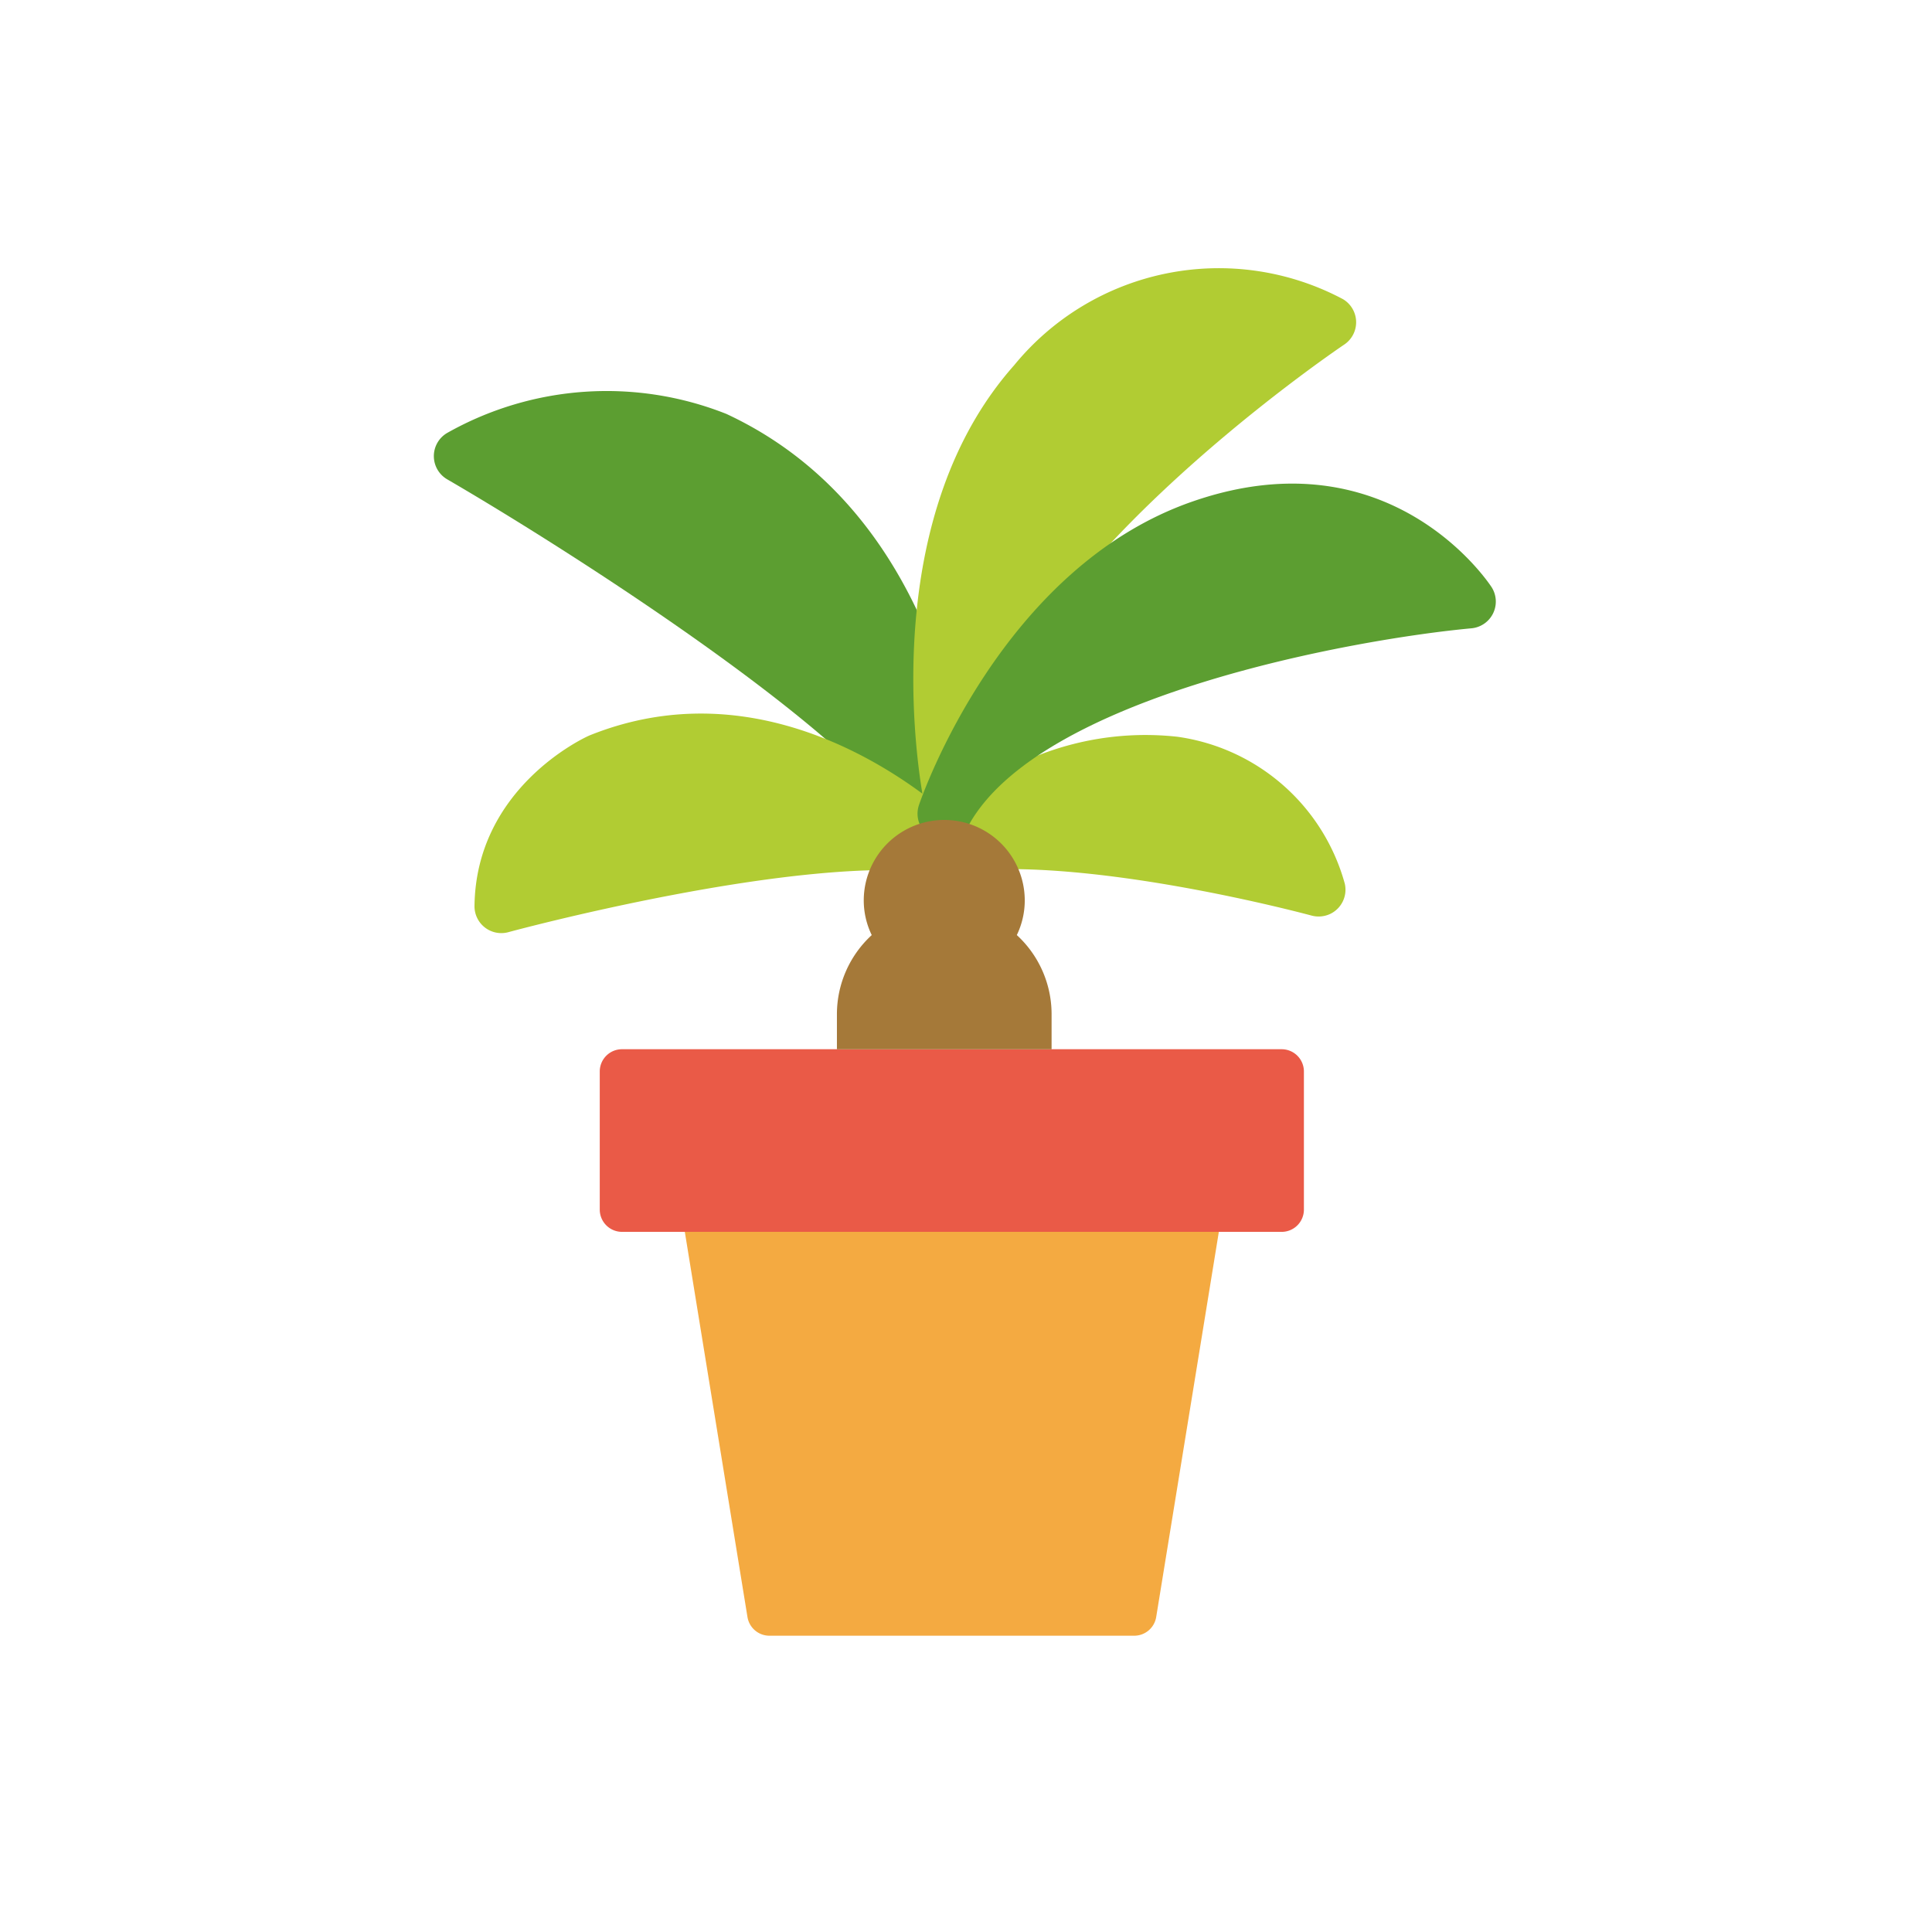 <svg width="90" height="90" fill="none" xmlns="http://www.w3.org/2000/svg"><path d="M52.836 76.198H35.844a1.037 1.037 0 0 1-1.024-.87l-3.06-18.813a1.037 1.037 0 0 1 .857-1.19c.566-.091 22.883-.093 23.447 0a1.037 1.037 0 0 1 .856 1.19l-3.06 18.813a1.038 1.038 0 0 1-1.025.87h.001Z" fill="#F4AA41"/><path d="M59.704 57.385H28.976a1.038 1.038 0 0 1-1.037-1.038v-6.433a1.036 1.036 0 0 1 1.037-1.037h30.728a1.037 1.037 0 0 1 1.037 1.038v6.434a1.037 1.037 0 0 1-1.037 1.036Z" fill="#EA5A47"/><path d="M44.09 40.44a1.25 1.25 0 0 1-1.181-.841C41.336 35.034 26.44 25.586 20.834 22.33a1.25 1.25 0 0 1-.006-2.16 15.112 15.112 0 0 1 13.027-.881l.023.012c11.036 5.167 11.45 19.265 11.462 19.863a1.25 1.25 0 0 1-1.25 1.276Z" fill="#5C9E31"/><path d="M62.619 16.052a1.251 1.251 0 0 0-.062-2.118 12.315 12.315 0 0 0-15.316 3.083c-6.063 6.826-4.673 17.567-4.272 19.955-2.907-2.147-8.816-5.4-15.494-2.718a.653.653 0 0 0-.046.02c-.215.095-5.255 2.419-5.325 7.927a1.25 1.25 0 0 0 1.579 1.223c.134-.038 13.546-3.664 20.09-2.745l.02.002.016.003c.073.005.148.004.221-.004.05.003.102.003.152 0l.013-.001.013-.003c6.087-.947 16.782 1.947 16.89 1.975a1.268 1.268 0 0 0 .874-.08 1.249 1.249 0 0 0 .673-1.408 9.443 9.443 0 0 0-7.804-6.843 13.638 13.638 0 0 0-9.3 2.384c.217-9.277 16.907-20.538 17.078-20.652Z" fill="#B1CC33"/><path d="M43.992 39.154a1.25 1.25 0 0 1-1.183-1.652c.154-.452 3.852-11.072 12.766-14.148 9.265-3.2 13.867 3.934 13.914 4.005a1.25 1.25 0 0 1-.945 1.91c-5.408.5-20.161 3.134-23.45 9.229a1.25 1.25 0 0 1-1.103.656h.002Z" fill="#5C9E31"/><path d="M38.987 48.877v-1.65a5.006 5.006 0 0 1 1.622-3.667 3.7 3.7 0 0 1-.372-1.614 3.75 3.75 0 0 1 7.5 0 3.7 3.7 0 0 1-.37 1.613 5.005 5.005 0 0 1 1.62 3.669v1.65h-10Z" fill="#A57939"/></svg>